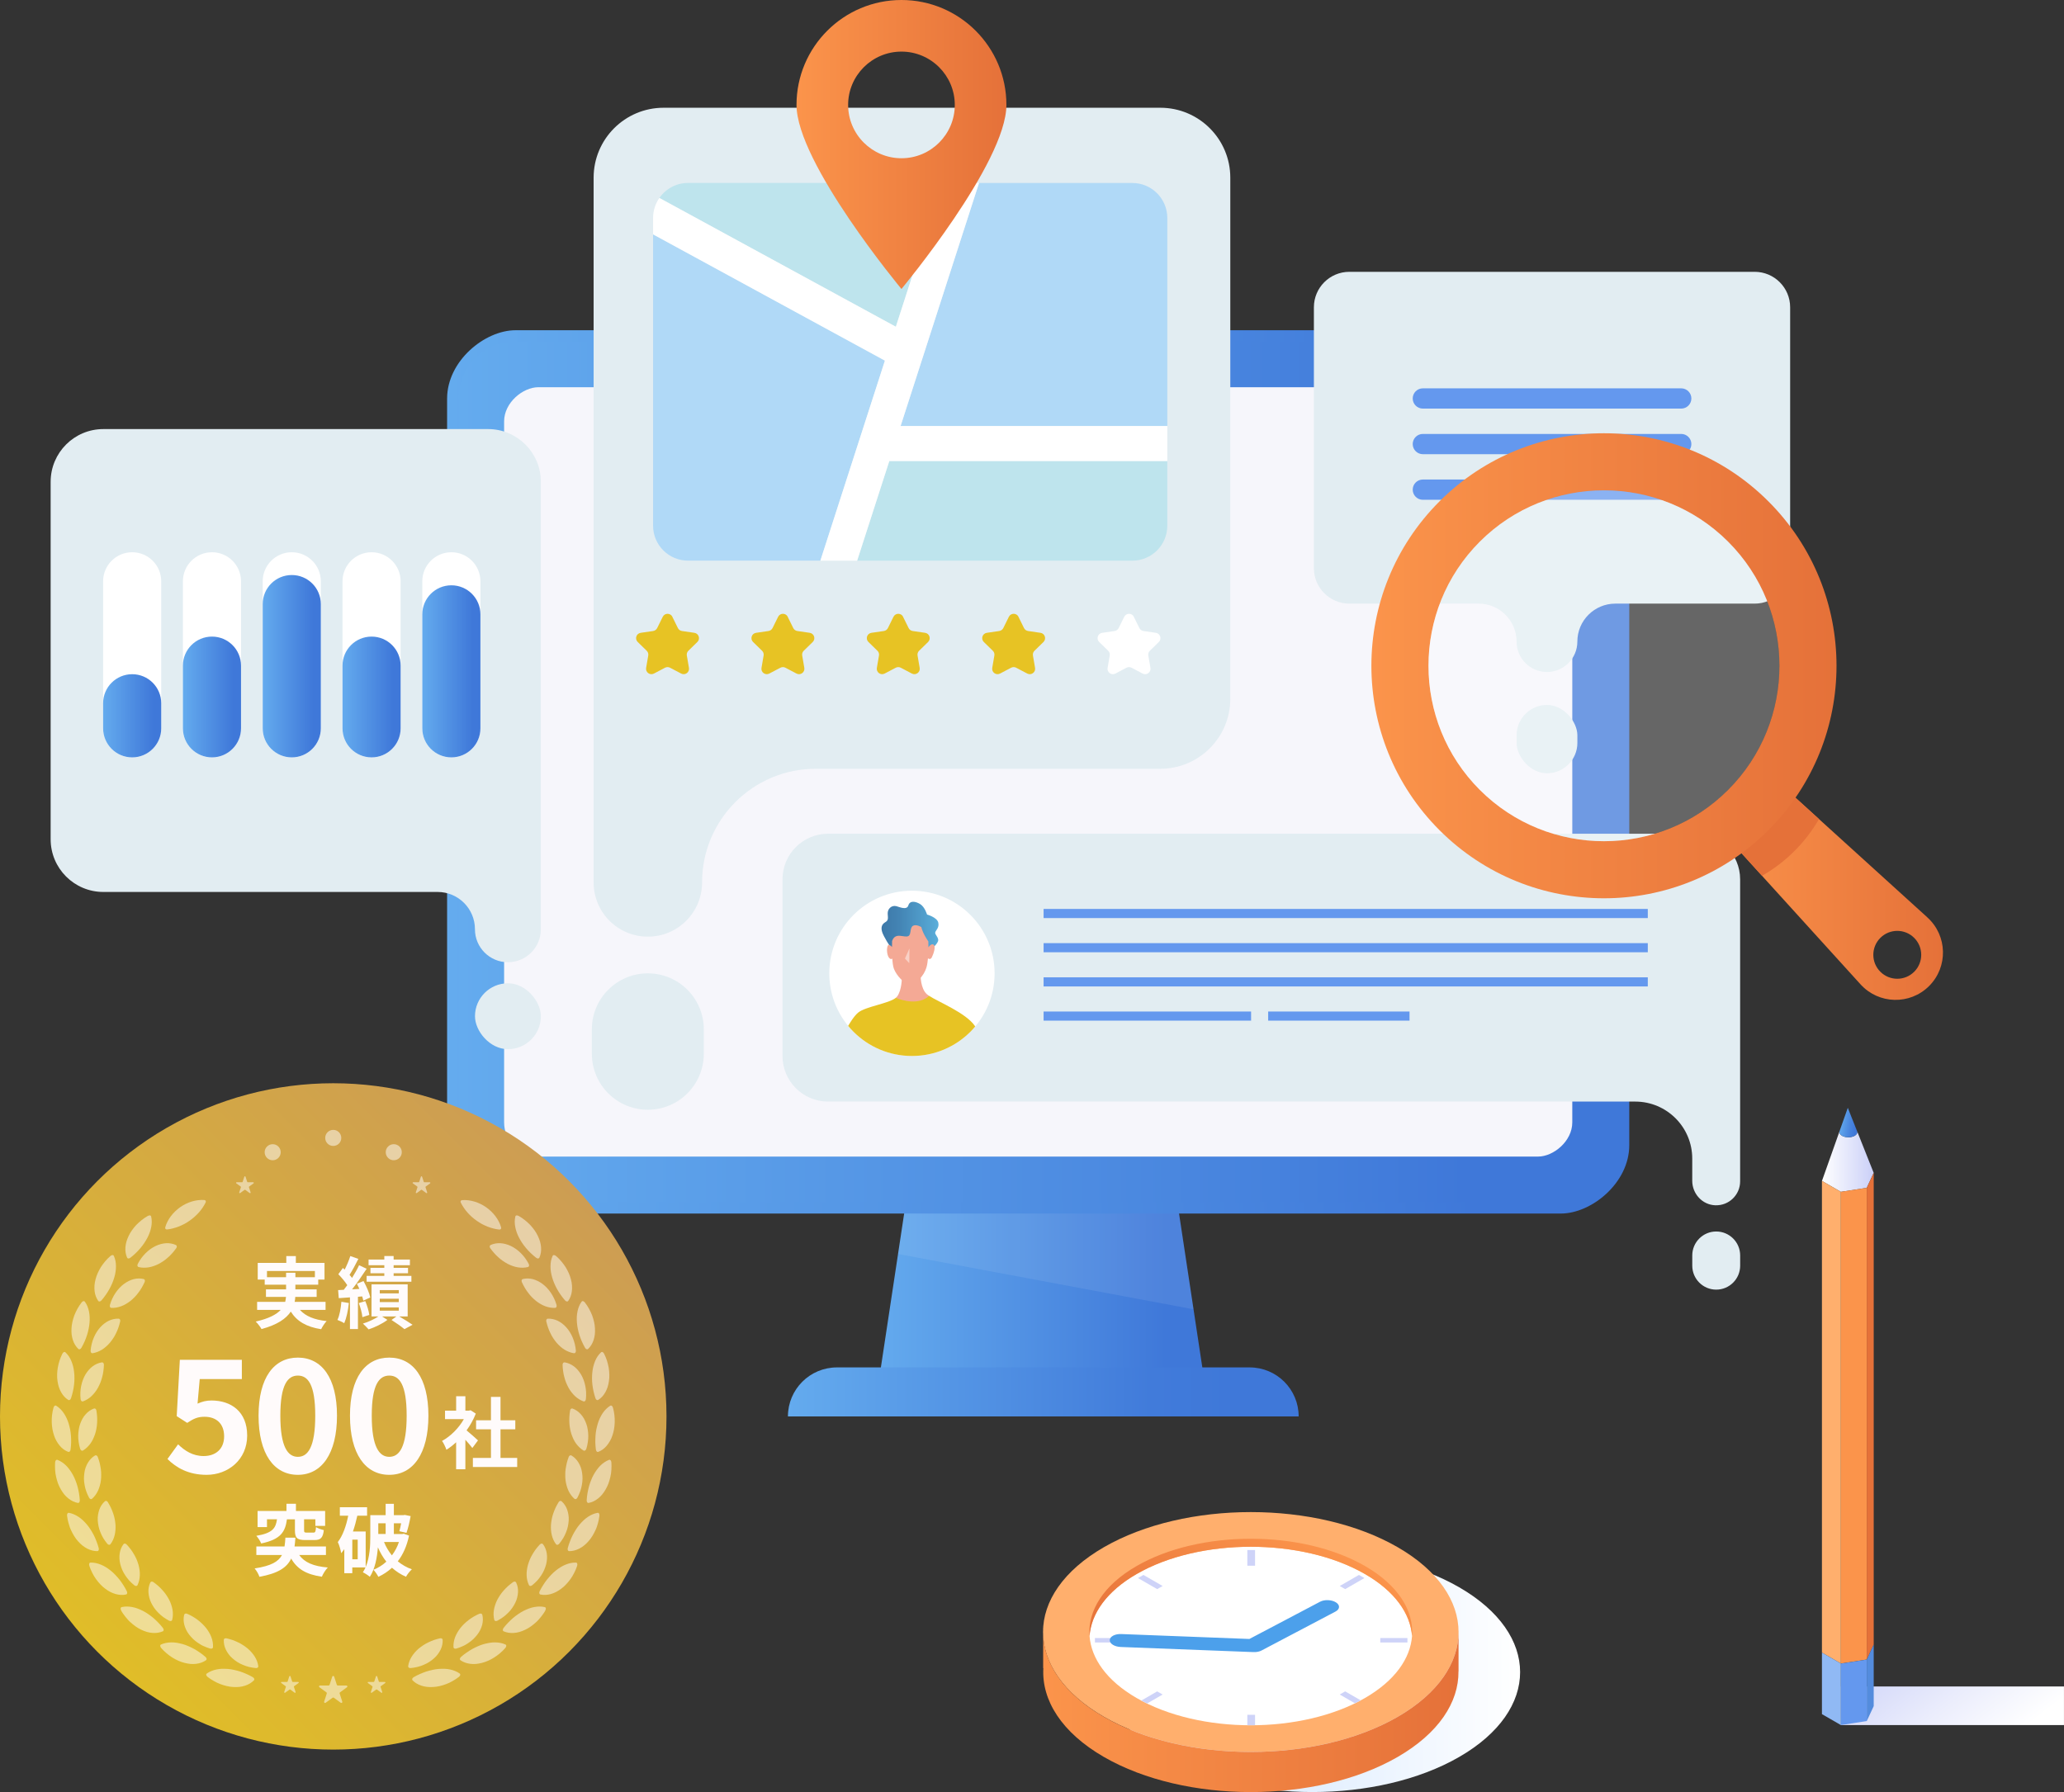 <?xml version="1.0" encoding="UTF-8"?>
<svg xmlns="http://www.w3.org/2000/svg" xmlns:xlink="http://www.w3.org/1999/xlink" viewBox="0 0 875.78 760.55">
  <rect x="0" y="0" width="875.78" height="760.55" fill="#333333" stroke="none"/>
  <defs>
    <style>
      .cls-1 {
        fill: #ffaf6d;
      }

      .cls-2 {
        fill: #f6f6fb;
      }

      .cls-3 {
        fill: #fffbfb;
      }

      .cls-4 {
        fill: #90b9f4;
      }

      .cls-5 {
        fill: url(#linear-gradient-8);
      }

      .cls-6 {
        fill: url(#linear-gradient-5);
      }

      .cls-7 {
        fill: url(#linear-gradient-6);
      }

      .cls-8 {
        fill: url(#linear-gradient-3);
      }

      .cls-9 {
        fill: url(#linear-gradient-2);
      }

      .cls-10 {
        fill: url(#_名称未設定グラデーション_27-6);
      }

      .cls-11 {
        fill: url(#_名称未設定グラデーション_27-3);
      }

      .cls-12 {
        fill: url(#_名称未設定グラデーション_27-5);
      }

      .cls-13 {
        fill: url(#_名称未設定グラデーション_27-4);
      }

      .cls-14 {
        fill: url(#_名称未設定グラデーション_27-2);
      }

      .cls-15 {
        fill: url(#_名称未設定グラデーション_27-7);
      }

      .cls-16 {
        fill: url(#_名称未設定グラデーション_27-8);
      }

      .cls-17 {
        fill: url(#linear-gradient-4);
      }

      .cls-17, .cls-18 {
        mix-blend-mode: multiply;
      }

      .cls-18 {
        fill: url(#linear-gradient-7);
      }

      .cls-19 {
        fill: url(#linear-gradient);
      }

      .cls-20 {
        opacity: .08;
      }

      .cls-20, .cls-21, .cls-22, .cls-23, .cls-24 {
        fill: #fff;
      }

      .cls-21 {
        opacity: .25;
      }

      .cls-22 {
        opacity: .5;
      }

      .cls-23 {
        opacity: .46;
      }

      .cls-25 {
        fill: #548cdd;
      }

      .cls-26 {
        fill: #f4a995;
      }

      .cls-27 {
        fill: #e7c324;
      }

      .cls-28 {
        isolation: isolate;
      }

      .cls-29 {
        fill: #4ca0eb;
      }

      .cls-30 {
        fill: #e57139;
      }

      .cls-31 {
        fill: #6498ee;
      }

      .cls-32 {
        fill: #bee4ed;
      }

      .cls-33 {
        fill: #fb944b;
      }

      .cls-34 {
        fill: #ced3f8;
      }

      .cls-35 {
        fill: #def2fa;
      }

      .cls-36 {
        fill: #b0d9f7;
      }

      .cls-37 {
        clip-path: url(#clippath);
      }

      .cls-38 {
        fill: url(#_名称未設定グラデーション_37);
      }

      .cls-39 {
        fill: url(#_名称未設定グラデーション_38);
      }

      .cls-40 {
        fill: url(#_名称未設定グラデーション_27);
      }

      .cls-41 {
        fill: url(#_名称未設定グラデーション_28);
      }

      .cls-42 {
        fill: url(#_名称未設定グラデーション_10);
      }

      .cls-43 {
        fill: #e2edf2;
      }
    </style>
    <linearGradient id="_名称未設定グラデーション_27" data-name="名称未設定グラデーション 27" x1="370.62" y1="555.67" x2="513.31" y2="555.67" gradientUnits="userSpaceOnUse">
      <stop offset="0" stop-color="#64abee"/>
      <stop offset=".87" stop-color="#3f78d9"/>
    </linearGradient>
    <linearGradient id="_名称未設定グラデーション_28" data-name="名称未設定グラデーション 28" x1="334.34" y1="590.73" x2="551.04" y2="590.73" gradientUnits="userSpaceOnUse">
      <stop offset="0" stop-color="#64abee"/>
      <stop offset=".71" stop-color="#417bda"/>
      <stop offset=".87" stop-color="#3f78d9"/>
    </linearGradient>
    <linearGradient id="_名称未設定グラデーション_27-2" data-name="名称未設定グラデーション 27" x1="189.71" y1="327.59" x2="691.32" y2="327.59" gradientTransform="translate(112.92 768.11) rotate(-90)" xlink:href="#_名称未設定グラデーション_27"/>
    <linearGradient id="_名称未設定グラデーション_27-3" data-name="名称未設定グラデーション 27" x1="194.54" y1="327.59" x2="686.48" y2="327.59" xlink:href="#_名称未設定グラデーション_27"/>
    <linearGradient id="linear-gradient" x1="337.97" y1="61.32" x2="427.03" y2="61.32" gradientUnits="userSpaceOnUse">
      <stop offset="0" stop-color="#fb944b"/>
      <stop offset="1" stop-color="#e57139"/>
    </linearGradient>
    <linearGradient id="linear-gradient-2" x1="725.73" y1="375" x2="824.43" y2="375" xlink:href="#linear-gradient"/>
    <linearGradient id="linear-gradient-3" x1="581.9" y1="282.55" x2="779.26" y2="282.55" xlink:href="#linear-gradient"/>
    <linearGradient id="_名称未設定グラデーション_27-4" data-name="名称未設定グラデーション 27" x1="43.74" y1="303.77" x2="68.41" y2="303.77" xlink:href="#_名称未設定グラデーション_27"/>
    <linearGradient id="_名称未設定グラデーション_27-5" data-name="名称未設定グラデーション 27" x1="77.6" y1="295.79" x2="102.27" y2="295.79" xlink:href="#_名称未設定グラデーション_27"/>
    <linearGradient id="_名称未設定グラデーション_27-6" data-name="名称未設定グラデーション 27" x1="111.46" y1="282.73" x2="136.13" y2="282.73" xlink:href="#_名称未設定グラデーション_27"/>
    <linearGradient id="_名称未設定グラデーション_27-7" data-name="名称未設定グラデーション 27" x1="145.33" y1="295.79" x2="169.99" y2="295.79" xlink:href="#_名称未設定グラデーション_27"/>
    <linearGradient id="_名称未設定グラデーション_27-8" data-name="名称未設定グラデーション 27" x1="179.19" y1="284.9" x2="203.85" y2="284.9" xlink:href="#_名称未設定グラデーション_27"/>
    <clipPath id="clippath">
      <circle class="cls-24" cx="386.95" cy="413.09" r="35.07"/>
    </clipPath>
    <linearGradient id="_名称未設定グラデーション_38" data-name="名称未設定グラデーション 38" x1="374.05" y1="392.99" x2="398.2" y2="392.99" gradientUnits="userSpaceOnUse">
      <stop offset="0" stop-color="#3d78a8"/>
      <stop offset=".31" stop-color="#4384b4"/>
      <stop offset=".88" stop-color="#55a6d3"/>
      <stop offset="1" stop-color="#5aaedb"/>
    </linearGradient>
    <linearGradient id="linear-gradient-4" x1="468.69" y1="709.65" x2="645" y2="709.65" gradientUnits="userSpaceOnUse">
      <stop offset=".53" stop-color="#e4f0ff"/>
      <stop offset="1" stop-color="#fff"/>
    </linearGradient>
    <linearGradient id="linear-gradient-5" x1="2210.61" y1="1663.41" x2="2298.74" y2="1510.77" gradientTransform="translate(777.84 3471.83) rotate(-60) scale(1 -1)" xlink:href="#linear-gradient"/>
    <linearGradient id="linear-gradient-6" x1="2247.65" y1="1604.9" x2="2331.82" y2="1604.9" gradientTransform="translate(777.84 3471.83) rotate(-60) scale(1 -1)" gradientUnits="userSpaceOnUse">
      <stop offset="0" stop-color="#e57139"/>
      <stop offset="1" stop-color="#fb944b"/>
    </linearGradient>
    <linearGradient id="linear-gradient-7" x1="844.54" y1="744.71" x2="804.97" y2="693.6" gradientUnits="userSpaceOnUse">
      <stop offset="0" stop-color="#fff"/>
      <stop offset=".44" stop-color="#ebedfc"/>
      <stop offset="1" stop-color="#ced3f8"/>
    </linearGradient>
    <linearGradient id="linear-gradient-8" x1="654.58" y1="730.53" x2="644.58" y2="712.98" gradientTransform="translate(-166.55 291.3) rotate(60) scale(1 -1)" gradientUnits="userSpaceOnUse">
      <stop offset="0" stop-color="#ced3f8"/>
      <stop offset="1" stop-color="#fff"/>
    </linearGradient>
    <linearGradient id="_名称未設定グラデーション_37" data-name="名称未設定グラデーション 37" x1="637.82" y1="733.51" x2="633.61" y2="728.07" gradientTransform="translate(-166.55 291.3) rotate(60) scale(1 -1)" gradientUnits="userSpaceOnUse">
      <stop offset="0" stop-color="#3f78d9"/>
      <stop offset=".33" stop-color="#4884de"/>
      <stop offset=".93" stop-color="#60a6ec"/>
      <stop offset="1" stop-color="#64abee"/>
    </linearGradient>
    <linearGradient id="_名称未設定グラデーション_10" data-name="名称未設定グラデーション 10" x1="41.41" y1="701.12" x2="241.38" y2="501.15" gradientUnits="userSpaceOnUse">
      <stop offset="0" stop-color="#e0bd28"/>
      <stop offset="1" stop-color="#cd9d53"/>
    </linearGradient>
  </defs>
  <g class="cls-28">
    <g id="_レイヤー_2" data-name="レイヤー 2">
      <g id="_レイヤー_1-2" data-name="レイヤー 1">
        <g>
          <g>
            <polygon class="cls-40" points="513.31 601.13 370.62 601.13 384.38 510.2 499.55 510.2 513.31 601.13"/>
            <path class="cls-41" d="M551.04,601.13h-216.71c0-11.49,9.31-20.8,20.8-20.8h175.11c11.49,0,20.8,9.31,20.8,20.8h0Z"/>
            <polygon class="cls-20" points="384.38 510.2 381.05 532.2 506.43 555.67 499.55 510.2 384.38 510.2"/>
          </g>
          <rect class="cls-14" x="253.07" y="76.79" width="374.88" height="501.61" rx="29.02" ry="29.02" transform="translate(768.11 -112.92) rotate(90)"/>
          <rect class="cls-11" x="194.54" y="144.99" width="491.94" height="365.21" rx="24.19" ry="24.19"/>
          <rect class="cls-2" x="277.26" y="100.97" width="326.51" height="453.24" rx="14.51" ry="14.51" transform="translate(768.11 -112.92) rotate(90)"/>
          <g>
            <g>
              <g>
                <path class="cls-43" d="M251.88,374.5V75.42c0-16.39,13.29-29.69,29.69-29.69h210.77c16.39,0,29.69,13.29,29.69,29.69v221.16c0,16.39-13.29,29.69-29.69,29.69h-146.2c-26.64,0-48.24,21.6-48.24,48.24h0c0,12.71-10.3,23.01-23.01,23.01h0c-12.71,0-23.01-10.3-23.01-23.01Z"/>
                <path class="cls-43" d="M274.89,413.09h0c13.11,0,23.75,10.64,23.75,23.75v10.39c0,13.11-10.64,23.75-23.75,23.75h0c-13.11,0-23.75-10.64-23.75-23.75v-10.39c0-13.11,10.64-23.75,23.75-23.75Z" transform="translate(549.77 884.07) rotate(180)"/>
              </g>
              <g>
                <g>
                  <path class="cls-35" d="M277.37,89.78c.03-.17.06-.33.1-.5-.04.17-.07.33-.1.5Z"/>
                  <path class="cls-32" d="M279.78,84.01l100.34,54.66,19.69-61.03h-107.86c-5.33,0-10,2.82-12.61,7.05.14-.23.28-.46.44-.68Z"/>
                  <path class="cls-35" d="M278.22,86.88c.09-.22.19-.43.29-.64-.1.21-.2.42-.29.64Z"/>
                  <path class="cls-35" d="M278.74,85.75c.12-.23.24-.45.36-.67-.13.22-.25.44-.36.67Z"/>
                  <path class="cls-35" d="M277.69,88.45c.04-.16.08-.31.13-.47-.05.15-.09.31-.13.47Z"/>
                  <path class="cls-32" d="M363.7,237.95h116.76c8.2,0,14.84-6.65,14.84-14.84v-27.46h-117.96l-13.65,42.3Z"/>
                  <path class="cls-36" d="M480.46,77.65h-65.05l-33.28,103.16h113.17v-88.31c0-8.2-6.65-14.84-14.84-14.84Z"/>
                  <path class="cls-36" d="M277.11,99.46v123.64c0,8.2,6.65,14.84,14.84,14.84h56.15l27.39-84.9-98.37-53.59Z"/>
                  <path class="cls-35" d="M277.18,91.12c.01-.15.03-.29.05-.44-.02.15-.04.29-.05.44Z"/>
                </g>
                <path class="cls-24" d="M495.3,180.8h-113.17l33.28-103.16h-15.6l-19.69,61.03-100.34-54.66c-1.68,2.4-2.67,5.32-2.67,8.48v6.97l98.37,53.59-27.39,84.9h15.6l13.65-42.3h117.96v-14.84Z"/>
              </g>
            </g>
            <path class="cls-19" d="M382.5,0c-24.59,0-44.53,19.94-44.53,44.53s44.53,78.11,44.53,78.11c0,0,44.53-53.51,44.53-78.11S407.09,0,382.5,0ZM382.5,67.16c-12.48,0-22.63-10.15-22.63-22.63s10.15-22.63,22.63-22.63,22.63,10.15,22.63,22.63-10.15,22.63-22.63,22.63Z"/>
          </g>
          <g>
            <path class="cls-24" d="M481.09,261.77l2.36,4.78c.33.67.98,1.14,1.72,1.25l5.27.77c1.87.27,2.62,2.57,1.27,3.89l-3.81,3.72c-.54.52-.78,1.28-.66,2.02l.9,5.25c.32,1.87-1.64,3.29-3.31,2.41l-4.71-2.48c-.67-.35-1.46-.35-2.13,0l-4.71,2.48c-1.68.88-3.63-.54-3.31-2.41l.9-5.25c.13-.74-.12-1.5-.66-2.02l-3.81-3.72c-1.36-1.32-.61-3.62,1.27-3.89l5.27-.77c.74-.11,1.39-.58,1.72-1.25l2.36-4.78c.84-1.7,3.26-1.7,4.1,0Z"/>
            <path class="cls-27" d="M432.14,261.77l2.36,4.78c.33.67.98,1.14,1.72,1.25l5.27.77c1.87.27,2.62,2.57,1.27,3.89l-3.81,3.72c-.54.52-.78,1.28-.66,2.02l.9,5.25c.32,1.87-1.64,3.29-3.31,2.41l-4.71-2.48c-.67-.35-1.46-.35-2.13,0l-4.71,2.48c-1.68.88-3.63-.54-3.31-2.41l.9-5.25c.13-.74-.12-1.5-.66-2.02l-3.81-3.72c-1.36-1.32-.61-3.62,1.27-3.89l5.27-.77c.74-.11,1.39-.58,1.72-1.25l2.36-4.78c.84-1.7,3.26-1.7,4.1,0Z"/>
            <path class="cls-27" d="M383.18,261.77l2.36,4.78c.33.67.98,1.14,1.72,1.25l5.27.77c1.87.27,2.62,2.57,1.27,3.89l-3.81,3.72c-.54.52-.78,1.28-.66,2.02l.9,5.25c.32,1.87-1.64,3.29-3.31,2.41l-4.71-2.48c-.67-.35-1.46-.35-2.13,0l-4.71,2.48c-1.68.88-3.63-.54-3.31-2.41l.9-5.25c.13-.74-.12-1.5-.66-2.02l-3.81-3.72c-1.36-1.32-.61-3.62,1.27-3.89l5.27-.77c.74-.11,1.39-.58,1.72-1.25l2.36-4.78c.84-1.7,3.26-1.7,4.1,0Z"/>
            <path class="cls-27" d="M334.23,261.77l2.36,4.78c.33.67.98,1.14,1.72,1.25l5.27.77c1.87.27,2.62,2.57,1.27,3.89l-3.81,3.72c-.54.52-.78,1.28-.66,2.02l.9,5.25c.32,1.87-1.64,3.29-3.31,2.41l-4.71-2.48c-.67-.35-1.46-.35-2.13,0l-4.71,2.48c-1.68.88-3.63-.54-3.31-2.41l.9-5.25c.13-.74-.12-1.5-.66-2.02l-3.81-3.72c-1.36-1.32-.61-3.62,1.27-3.89l5.27-.77c.74-.11,1.39-.58,1.72-1.25l2.36-4.78c.84-1.7,3.26-1.7,4.1,0Z"/>
            <path class="cls-27" d="M285.28,261.77l2.36,4.78c.33.67.98,1.14,1.72,1.25l5.27.77c1.87.27,2.62,2.57,1.27,3.89l-3.81,3.72c-.54.52-.78,1.28-.66,2.02l.9,5.25c.32,1.87-1.64,3.29-3.31,2.41l-4.71-2.48c-.67-.35-1.46-.35-2.13,0l-4.71,2.48c-1.68.88-3.63-.54-3.31-2.41l.9-5.25c.13-.74-.12-1.5-.66-2.02l-3.81-3.72c-1.36-1.32-.61-3.62,1.27-3.89l5.27-.77c.74-.11,1.39-.58,1.72-1.25l2.36-4.78c.84-1.7,3.26-1.7,4.1,0Z"/>
          </g>
          <path class="cls-43" d="M719.01,353.83h-367.63c-10.69,0-19.35,8.66-19.35,19.35v74.98c0,10.69,8.66,19.35,19.35,19.35h342.47c13.36,0,24.19,10.83,24.19,24.19v9.43c0,5.51,4.28,10.2,9.79,10.39,5.78.21,10.53-4.42,10.53-10.15v-128.19c0-10.69-8.66-19.35-19.35-19.35Z"/>
          <rect class="cls-31" x="442.81" y="385.76" width="256.37" height="3.87"/>
          <rect class="cls-31" x="442.81" y="400.27" width="256.37" height="3.87"/>
          <rect class="cls-31" x="442.81" y="414.78" width="256.37" height="3.87"/>
          <rect class="cls-31" x="442.81" y="429.29" width="88.04" height="3.87"/>
          <rect class="cls-31" x="538.1" y="429.29" width="59.98" height="3.87"/>
          <g>
            <path class="cls-43" d="M21.49,204.47v151.71c0,12.35,10.01,22.37,22.37,22.37h141.83c8.75,0,15.84,7.09,15.84,15.84h0c0,7.72,6.26,13.98,13.98,13.98h0c7.72,0,13.98-6.26,13.98-13.98v-189.92c0-12.35-10.01-22.37-22.37-22.37H43.86c-12.35,0-22.37,10.01-22.37,22.37Z"/>
            <rect class="cls-43" x="201.54" y="417.31" width="27.96" height="27.96" rx="13.98" ry="13.98"/>
          </g>
          <g>
            <rect class="cls-43" x="643.5" y="299.17" width="25.8" height="29.02" rx="12.9" ry="12.9"/>
            <path class="cls-43" d="M744.54,115.36h-171.99c-8.31,0-15.05,6.74-15.05,15.05v110.72c0,8.31,6.74,15.05,15.05,15.05h54.82c8.9,0,16.12,7.22,16.12,16.12h0c0,7.12,5.78,12.9,12.9,12.9h0c7.12,0,12.9-5.78,12.9-12.9h0c0-8.91,7.22-16.12,16.12-16.12h59.12c8.31,0,15.05-6.74,15.05-15.05v-110.72c0-8.31-6.74-15.05-15.05-15.05Z"/>
            <path class="cls-31" d="M713.37,173.41h-109.64c-2.37,0-4.3-1.93-4.3-4.3h0c0-2.37,1.93-4.3,4.3-4.3h109.64c2.37,0,4.3,1.93,4.3,4.3h0c0,2.37-1.93,4.3-4.3,4.3Z"/>
            <path class="cls-31" d="M713.37,192.76h-109.64c-2.37,0-4.3-1.93-4.3-4.3h0c0-2.37,1.93-4.3,4.3-4.3h109.64c2.37,0,4.3,1.93,4.3,4.3h0c0,2.37-1.93,4.3-4.3,4.3Z"/>
            <path class="cls-31" d="M713.37,212.11h-109.64c-2.37,0-4.3-1.93-4.3-4.3h0c0-2.37,1.93-4.3,4.3-4.3h109.64c2.37,0,4.3,1.93,4.3,4.3h0c0,2.37-1.93,4.3-4.3,4.3Z"/>
          </g>
          <path class="cls-43" d="M718.05,537.16v-4.35c0-5.61,4.55-10.16,10.16-10.16h0c5.61,0,10.16,4.55,10.16,10.16v4.35c0,5.61-4.55,10.16-10.16,10.16h0c-5.61,0-10.16-4.55-10.16-10.16Z"/>
          <g>
            <path class="cls-9" d="M817.84,389.37l-70.22-63.72-21.89,21.89,63.72,70.22c7.72,8.5,20.97,8.82,29.09.71h0c8.12-8.12,7.8-21.38-.71-29.09ZM812.22,412.41c-3.97,3.97-10.4,3.97-14.37,0-3.97-3.97-3.97-10.4,0-14.37,3.97-3.97,10.4-3.97,14.37,0,3.97,3.97,3.97,10.4,0,14.37Z"/>
            <path class="cls-30" d="M756.71,333.9c-7.58,7.58-15.15,15.15-22.73,22.73l13.67,15.06c10.04-5.75,18.39-14.06,24.18-24.08l-15.11-13.72Z"/>
            <path class="cls-8" d="M610.8,212.78c-38.54,38.54-38.54,101.02,0,139.55,38.54,38.54,101.02,38.54,139.55,0,38.54-38.54,38.54-101.02,0-139.55-38.54-38.54-101.02-38.54-139.55,0ZM733.25,335.23c-29.04,29.04-76.3,29.04-105.35,0-29.04-29.04-29.04-76.3,0-105.35,29.04-29.04,76.3-29.04,105.35,0,29.04,29.04,29.04,76.3,0,105.35Z"/>
            <path class="cls-21" d="M733.25,335.23c-29.04,29.04-76.3,29.04-105.35,0-29.04-29.04-29.04-76.3,0-105.35,29.04-29.04,76.3-29.04,105.35,0,29.04,29.04,29.04,76.3,0,105.35Z"/>
          </g>
          <path class="cls-24" d="M56.08,321.43h0c-6.81,0-12.33-5.52-12.33-12.33v-62.4c0-6.81,5.52-12.33,12.33-12.33h0c6.81,0,12.33,5.52,12.33,12.33v62.4c0,6.81-5.52,12.33-12.33,12.33Z"/>
          <path class="cls-24" d="M89.94,321.43h0c-6.81,0-12.33-5.52-12.33-12.33v-62.4c0-6.81,5.52-12.33,12.33-12.33h0c6.81,0,12.33,5.52,12.33,12.33v62.4c0,6.81-5.52,12.33-12.33,12.33Z"/>
          <path class="cls-24" d="M123.8,321.43h0c-6.81,0-12.33-5.52-12.33-12.33v-62.4c0-6.81,5.52-12.33,12.33-12.33h0c6.81,0,12.33,5.52,12.33,12.33v62.4c0,6.81-5.52,12.33-12.33,12.33Z"/>
          <path class="cls-24" d="M157.66,321.43h0c-6.81,0-12.33-5.52-12.33-12.33v-62.4c0-6.81,5.52-12.33,12.33-12.33h0c6.81,0,12.33,5.52,12.33,12.33v62.4c0,6.81-5.52,12.33-12.33,12.33Z"/>
          <path class="cls-24" d="M191.52,321.43h0c-6.81,0-12.33-5.52-12.33-12.33v-62.4c0-6.81,5.52-12.33,12.33-12.33h0c6.81,0,12.33,5.52,12.33,12.33v62.4c0,6.81-5.52,12.33-12.33,12.33Z"/>
          <path class="cls-13" d="M56.08,321.43h0c-6.81,0-12.33-5.52-12.33-12.33v-10.64c0-6.81,5.52-12.33,12.33-12.33h0c6.81,0,12.33,5.52,12.33,12.33v10.64c0,6.81-5.52,12.33-12.33,12.33Z"/>
          <path class="cls-12" d="M89.94,321.43h0c-6.81,0-12.33-5.52-12.33-12.33v-26.6c0-6.81,5.52-12.33,12.33-12.33h0c6.81,0,12.33,5.52,12.33,12.33v26.6c0,6.81-5.52,12.33-12.33,12.33Z"/>
          <path class="cls-10" d="M123.8,321.43h0c-6.81,0-12.33-5.52-12.33-12.33v-52.73c0-6.81,5.52-12.33,12.33-12.33h0c6.81,0,12.33,5.52,12.33,12.33v52.73c0,6.81-5.52,12.33-12.33,12.33Z"/>
          <path class="cls-15" d="M157.66,321.43h0c-6.81,0-12.33-5.52-12.33-12.33v-26.6c0-6.81,5.52-12.33,12.33-12.33h0c6.81,0,12.33,5.52,12.33,12.33v26.6c0,6.81-5.52,12.33-12.33,12.33Z"/>
          <path class="cls-16" d="M191.52,321.43h0c-6.81,0-12.33-5.52-12.33-12.33v-48.37c0-6.81,5.52-12.33,12.33-12.33h0c6.81,0,12.33,5.52,12.33,12.33v48.37c0,6.81-5.52,12.33-12.33,12.33Z"/>
          <g>
            <circle class="cls-24" cx="386.95" cy="413.09" r="35.07"/>
            <g class="cls-37">
              <g>
                <path class="cls-27" d="M380.09,423.49c-2.99,2.42-12.79,3.67-15.95,6.25-3.38,2.76-7.67,12.16-7.67,12.16l-2.8,54.16s17.51,2.71,27.7,5.69c2.35.69,3.79,1.11,3.79,1.11,12.89,4,17.53,2.54,17.53,2.54,2.12-7.27,2.23-9.36,2.73-12.97,3.09,1.35,6.1,2.17,7.82,1.29,4.54-2.31,5.28-16.49,5.57-27.89.28-11.39-1.06-24.43-5.17-30.43-3.76-5.5-15.34-10.13-19.41-12.76l-14.14.84Z"/>
                <path class="cls-26" d="M383.34,414.7c-.42.04-.67.07-.67.07,0,0,.06,5.4-2.04,8.19-.14.18-.32.36-.53.53,2.89,1.15,9.73,3.2,14.14-.84-.37-.24-.68-.46-.92-.67-2.8-2.46-2.69-8.05-2.69-8.05,0,0-5.38.56-7.3.76Z"/>
                <path class="cls-39" d="M377.82,401.95s-2.92-4.44-3.51-6.41c-.6-1.97-.13-3.3,1.29-4.13,1.42-.84,1.18-1.63,1.06-3.61-.12-1.99,1.57-3.76,3.69-3.22,1.23.32,4.44,1.84,5.07-.32.63-2.16,3.02-1.77,5.01-.57,1.99,1.21,2.92,4.44,2.92,4.44,0,0,4.27,1.17,4.78,3.43.51,2.26-1.2,3.32-1.31,4.22-.11.91,1.15,1.66,1.28,3.11.13,1.44-2.96,3.98-2.96,3.98l-16.82.4-.48-1.31Z"/>
                <path class="cls-26" d="M396.09,400.89c-.84-.48-1.74.56-2.15,1.14,0-1.46-.03-2.48-.03-2.48,0,0-2.38-3.35-2.98-6.1,0,0-2.26-1.36-3.6-.5-1.34.86-.62,3.52-1.81,4.27-1.65,1.04-5.59-1.91-6.99,2.15,0,0-.04,1.05-.05,2.55-.47-.55-1.43-1.46-1.84-.43-.56,1.4-.24,4.3.81,5.23.51.45.9.33,1.16.09.11,1.74.32,3.37.69,4.34,1.11,2.9,4.39,6.57,6.9,6.52,2.51-.05,5.85-3.46,6.92-7.13.31-1.05.5-2.41.63-3.81.37.26,1.1.59,1.63-.43.73-1.43,1.86-4.77.72-5.41Z"/>
                <polygon class="cls-23" points="385.89 402.52 385.82 408.78 383.98 406.8 385.89 402.52"/>
              </g>
            </g>
          </g>
          <path class="cls-17" d="M494.51,745.64c34.43,19.88,90.24,19.87,124.67,0,34.43-19.88,34.43-52.1,0-71.98-34.43-19.88-90.24-19.88-124.67,0-34.42,19.87-34.43,52.1,0,71.98Z"/>
          <path class="cls-1" d="M468.39,728.62c34.43,19.88,90.24,19.87,124.67,0,34.43-19.88,34.43-52.1,0-71.98-34.43-19.88-90.24-19.88-124.67,0-34.42,19.87-34.43,52.1,0,71.98Z"/>
          <path class="cls-6" d="M618.88,709.34v-16.66c-.02,13.01-8.62,26.02-25.82,35.95-34.42,19.87-90.24,19.88-124.67,0-16.89-9.75-25.44-22.47-25.76-35.25v14.59s.08,0,.08,0c-.78,13.58,7.72,27.31,25.68,37.68,34.43,19.88,90.24,19.88,124.67,0,17.35-10.02,25.93-23.17,25.79-36.3h.02ZM618.88,692.31h-.02c0,.09.02.18.02.28v-.28ZM442.63,691.89c0-.32.06-.64.08-.95h-.08s0,.95,0,.95Z"/>
          <path class="cls-24" d="M579.21,668.04c12.63,7.29,19.23,16.73,19.94,26.28-.71,9.56-7.3,18.99-19.94,26.3-26.77,15.45-70.19,15.46-96.96,0-12.64-7.3-19.23-16.73-19.94-26.29.7-9.55,7.3-18.99,19.94-26.29,26.77-15.46,70.19-15.46,96.96,0Z"/>
          <path class="cls-7" d="M599.15,694.32c-.71-9.55-7.3-18.99-19.94-26.28-26.78-15.46-70.19-15.46-96.96,0-12.64,7.3-19.24,16.74-19.94,26.29-.79-10.69,5.8-21.53,19.94-29.69,26.78-15.46,70.19-15.46,96.96,0,14.14,8.16,20.73,19,19.94,29.69Z"/>
          <path class="cls-34" d="M493.32,673.1l-8.15-4.7-2.31,1.33,8.15,4.7,2.31-1.33ZM484.25,721.72c.81.43,1.63.84,2.46,1.25l6.61-3.81-2.31-1.33-6.75,3.9ZM585.67,695.18v1.89h11.52v-1.89h-11.52ZM532.53,657.85h-3.27v6.65h3.27v-6.65ZM568.47,673.1l2.31,1.33,8.15-4.7-2.31-1.33-8.15,4.7ZM464.59,697.07h11.52v-1.89h-11.52v1.89ZM568.47,719.15l6.45,3.73c.83-.4,1.65-.82,2.45-1.25l-6.59-3.81-2.31,1.33ZM529.26,727.75v4.44c1.09.01,2.18.01,3.27,0v-4.44h-3.27Z"/>
          <path class="cls-29" d="M475.76,693.49l54.37,2.09,29.98-15.8c1.9-1,4.92-.88,6.74.26,1.82,1.14,1.74,2.88-.16,3.89l-31.41,16.55c-.45.24-.98.42-1.56.53-.59.12-1.21.17-1.84.14l-56.35-2.17c-2.63-.1-4.72-1.41-4.65-2.93.06-1.52,2.24-2.67,4.87-2.56Z"/>
          <rect class="cls-18" x="781.11" y="715.74" width="94.66" height="16.38"/>
          <g>
            <path class="cls-5" d="M781.57,482.02c1.49.86,3.91.86,5.39,0,.9-.52,1.25-1.24,1.05-1.91l7.02,17.66-2.94,6.35-10.98,1.7-8.03-4.64,7.43-20.98c-.14.65.21,1.33,1.07,1.83Z"/>
            <path class="cls-38" d="M781.57,482.02c-.86-.5-1.2-1.18-1.07-1.83l.11-.32,3.44-9.72,3.88,9.78.08.18c.2.67-.15,1.39-1.05,1.91-1.49.86-3.91.86-5.39,0Z"/>
            <g>
              <polygon class="cls-33" points="792.09 704.31 792.09 504.11 781.11 505.81 781.11 706 792.09 704.31"/>
              <polygon class="cls-30" points="795.04 697.96 795.04 497.77 792.09 504.11 792.09 704.31 795.04 697.96"/>
              <polygon class="cls-1" points="781.11 706 781.11 505.81 773.07 501.17 773.07 701.36 781.11 706"/>
            </g>
            <g>
              <polygon class="cls-31" points="792.09 730.42 792.09 704.31 781.11 706 781.11 732.12 792.09 730.42"/>
              <polygon class="cls-25" points="795.04 724.08 795.04 697.96 792.09 704.31 792.09 730.42 795.04 724.08"/>
              <polygon class="cls-4" points="781.11 732.12 781.11 706 773.07 701.36 773.07 727.48 781.11 732.12"/>
            </g>
          </g>
          <circle class="cls-42" cx="141.4" cy="601.13" r="141.4"/>
          <g>
            <path class="cls-22" d="M86.59,509.28c-3.45-.21-7.12.93-10.13,3.05-3,2.13-5.37,5.15-6.33,8.48-.19.63.17,1.04.82.97.86-.09,1.7-.25,2.52-.48.83-.22,1.66-.47,2.46-.79.4-.16.79-.33,1.18-.52.39-.18.78-.37,1.16-.57.76-.4,1.49-.88,2.2-1.37,2.83-1.98,5.23-4.58,6.76-7.67.29-.59.02-1.07-.63-1.1Z"/>
            <path class="cls-22" d="M62.67,516.07c-1.86,1.06-3.48,2.41-4.88,3.84-1.35,1.48-2.48,3.04-3.23,4.68-.38.81-.71,1.61-.93,2.42-.22.81-.36,1.61-.41,2.39-.12,1.55.12,3.03.71,4.33.22.5.84.5,1.44.02,3.18-2.49,5.62-5.43,7.19-8.47.79-1.51,1.34-3.06,1.62-4.58.29-1.51.29-3-.04-4.41-.13-.54-.75-.63-1.45-.22Z"/>
            <path class="cls-22" d="M74.76,529.76c-1.07,1.48-2.22,2.81-3.49,3.91-1.23,1.14-2.61,2.03-3.97,2.76-.69.36-1.41.64-2.11.89-.7.25-1.42.43-2.14.55-1.45.22-2.87.21-4.24-.13-.52-.13-.67-.72-.33-1.38,1.79-3.46,4.58-6.13,7.53-7.55,1.49-.7,3.01-1.11,4.46-1.19,1.48-.07,2.88.18,4.15.76.48.22.54.82.14,1.39Z"/>
            <path class="cls-22" d="M46.84,533.06c-1.63,1.4-2.95,3.04-4.04,4.71-1.04,1.71-1.84,3.47-2.27,5.22-.22.87-.39,1.72-.44,2.56-.06.84-.04,1.65.05,2.42.18,1.54.71,2.95,1.53,4.12.31.44.93.33,1.42-.25,2.63-3.06,4.46-6.42,5.41-9.7.48-1.64.73-3.26.7-4.81,0-1.53-.29-3-.89-4.32-.23-.5-.86-.48-1.47.06Z"/>
            <path class="cls-22" d="M61.35,544.15c-.76,1.65-1.63,3.19-2.67,4.51-.99,1.36-2.16,2.5-3.36,3.48-.61.49-1.26.9-1.9,1.28-.64.38-1.31.7-1.99.95-1.38.5-2.77.76-4.18.7-.54-.03-.79-.58-.6-1.29,1.09-3.74,3.3-6.91,5.93-8.87,1.32-.98,2.74-1.67,4.14-2.04,1.44-.35,2.86-.38,4.22-.05.52.12.69.7.41,1.33Z"/>
            <path class="cls-22" d="M34.6,552.8c-1.32,1.69-2.31,3.55-3.05,5.41-.68,1.89-1.13,3.76-1.21,5.56-.05.9-.04,1.76.06,2.6.11.84.29,1.63.53,2.37.25.74.55,1.43.94,2.05.39.63.85,1.19,1.37,1.69.4.37.97.14,1.34-.53,1.99-3.51,3.12-7.16,3.41-10.57.15-1.7.08-3.34-.25-4.86-.3-1.5-.87-2.89-1.72-4.07-.32-.45-.94-.3-1.43.34Z"/>
            <path class="cls-22" d="M50.99,560.86c-.43,1.77-.98,3.44-1.74,4.94-.7,1.52-1.64,2.87-2.62,4.06-.5.59-1.05,1.13-1.62,1.63-.55.5-1.14.94-1.76,1.32-.62.38-1.27.7-1.93.95-.66.26-1.33.44-2.03.55-.53.08-.89-.41-.84-1.15.34-3.88,1.89-7.42,4.08-9.85,1.1-1.22,2.36-2.17,3.67-2.8,1.34-.62,2.73-.92,4.13-.87.53.02.81.55.66,1.23Z"/>
            <path class="cls-22" d="M26.44,574.56c-.46.96-.89,1.94-1.2,2.93-.31.99-.55,1.99-.73,2.98-.17.99-.24,1.97-.27,2.92-.01.48,0,.95.02,1.41.03.46.08.92.15,1.36.13.89.32,1.74.57,2.53.25.79.6,1.54.98,2.22.78,1.36,1.75,2.45,2.99,3.21.47.29.97-.05,1.21-.78,1.25-3.83,1.69-7.63,1.28-11.04-.16-1.69-.59-3.29-1.18-4.71-.59-1.42-1.42-2.67-2.49-3.65-.4-.38-.98-.11-1.33.62Z"/>
            <path class="cls-22" d="M44.09,579.26c-.01.91-.12,1.8-.23,2.67-.11.87-.28,1.71-.51,2.52-.22.81-.45,1.6-.76,2.35-.15.38-.32.74-.49,1.1-.17.36-.34.71-.53,1.05-.37.68-.8,1.32-1.26,1.91-.47.59-.94,1.15-1.47,1.64-1.05.99-2.29,1.76-3.6,2.24-.5.18-.97-.23-1.04-.97-.44-3.88.43-7.64,2.07-10.46.87-1.4,1.87-2.59,3.06-3.46,1.19-.87,2.49-1.44,3.87-1.66.52-.08.91.38.89,1.08Z"/>
            <path class="cls-22" d="M22.68,597.48c-1.12,4.14-.9,8.38.26,11.74.14.42.29.83.47,1.23.18.39.38.78.58,1.14.41.73.87,1.39,1.38,1.99.5.59,1.04,1.11,1.63,1.54.6.43,1.24.78,1.91,1.04.51.2.95-.23,1.04-.99.12-1,.23-1.99.24-2.96.01-.48,0-.97-.01-1.44-.03-.48-.05-.94-.07-1.41-.06-.93-.18-1.84-.35-2.72-.09-.44-.19-.87-.3-1.29-.11-.42-.21-.84-.34-1.25-.25-.81-.56-1.59-.91-2.33-.36-.73-.73-1.42-1.17-2.06-.86-1.27-1.95-2.34-3.16-3.1-.46-.29-1,.08-1.19.86Z"/>
            <path class="cls-22" d="M40.91,598.66c.6,3.6.39,7.03-.59,10.02-.12.37-.27.74-.41,1.09-.14.35-.29.7-.45,1.04-.33.67-.71,1.31-1.14,1.9-.43.59-.92,1.13-1.44,1.62-.51.48-1.07.91-1.67,1.27-.46.27-.98-.05-1.21-.75-.3-.93-.48-1.87-.62-2.81-.07-.47-.12-.93-.16-1.39-.04-.46-.06-.92-.04-1.38.02-.91.11-1.8.25-2.65.07-.43.15-.85.25-1.26.11-.41.24-.81.38-1.19.28-.77.61-1.5.99-2.17.37-.67.85-1.28,1.33-1.82.99-1.09,2.13-1.9,3.47-2.39.51-.18.94.2,1.07.88Z"/>
            <path class="cls-22" d="M23.38,620.64c-.06,1.06-.06,2.12,0,3.16.03.52.08,1.03.15,1.54.08.5.18,1,.29,1.49.22.98.5,1.92.82,2.81.33.89.76,1.73,1.2,2.5.45.78.94,1.49,1.46,2.14.54.64,1.14,1.21,1.75,1.69,1.23.97,2.55,1.62,3.96,1.87.54.1.89-.41.85-1.18-.11-2.02-.49-3.93-.95-5.74-.24-.9-.55-1.77-.88-2.6-.31-.84-.68-1.63-1.09-2.38-.4-.75-.88-1.45-1.34-2.11-.47-.66-.98-1.26-1.52-1.81-1.09-1.09-2.36-1.93-3.68-2.45-.5-.2-.96.26-1.02,1.07Z"/>
            <path class="cls-22" d="M41.5,618.39c.34.86.6,1.71.81,2.56.1.43.19.85.26,1.27.09.42.16.84.22,1.26.11.83.16,1.66.15,2.47,0,.81-.02,1.6-.13,2.37-.1.77-.26,1.52-.47,2.25-.2.72-.44,1.41-.75,2.07-.61,1.31-1.46,2.49-2.52,3.43-.4.36-.98.15-1.31-.51-.9-1.72-1.57-3.52-1.86-5.32-.16-.89-.27-1.78-.28-2.64,0-.87.06-1.72.18-2.53.13-.81.28-1.58.56-2.32.27-.73.6-1.42.98-2.04.77-1.25,1.73-2.27,2.96-2.99.47-.27.97.02,1.22.67Z"/>
            <path class="cls-22" d="M28.46,643.3c.05.54.14,1.06.25,1.58.11.52.23,1.03.37,1.53s.29,1,.45,1.48c.16.49.34.96.56,1.41.84,1.82,1.81,3.49,3.03,4.82,2.35,2.72,5.34,4.22,8.16,4.18.54,0,.8-.58.6-1.32-.26-.98-.57-1.92-.93-2.82-.35-.91-.71-1.79-1.14-2.62-.87-1.65-1.8-3.19-2.91-4.5-.27-.33-.57-.64-.85-.94-.28-.31-.57-.6-.86-.87-.59-.55-1.21-1.05-1.86-1.48-1.31-.85-2.66-1.45-4.08-1.7-.54-.09-.88.44-.79,1.25Z"/>
            <path class="cls-22" d="M45.8,637.58c.23.4.46.79.68,1.17.22.39.42.78.6,1.18.19.4.35.79.51,1.19.15.4.29.8.44,1.19.57,1.58.82,3.2.97,4.73.19,3.1-.4,6.03-2.13,8.32-.33.43-.92.33-1.39-.24-.61-.75-1.17-1.54-1.67-2.34-.48-.81-.87-1.66-1.21-2.5-.7-1.67-1.02-3.42-1.12-5.04-.02-.41-.03-.81-.01-1.21.03-.4.07-.79.13-1.18.12-.77.3-1.5.55-2.19.48-1.37,1.29-2.57,2.34-3.51.4-.36.97-.17,1.32.42Z"/>
            <path class="cls-22" d="M37.91,664.56c.31,1.03.76,1.99,1.22,2.92.48.92.97,1.83,1.57,2.64.59.81,1.21,1.57,1.87,2.27.33.35.65.68,1,.99.35.31.71.59,1.07.86,2.85,2.2,6.08,3.07,8.83,2.47.53-.12.66-.73.32-1.42-.45-.91-.94-1.77-1.47-2.58-.52-.82-1.05-1.61-1.64-2.34-1.19-1.45-2.4-2.77-3.75-3.83-2.64-2.15-5.63-3.44-8.49-3.38-.55.01-.78.61-.53,1.38Z"/>
            <path class="cls-22" d="M53.77,655.51c.6.68,1.2,1.34,1.72,2.05.53.69.96,1.43,1.4,2.15.43.72.8,1.45,1.11,2.2.16.37.29.75.42,1.12.14.37.26.74.36,1.11.8,3,.82,5.99-.43,8.58-.23.49-.84.51-1.41.04-.75-.62-1.45-1.27-2.1-1.96-.64-.7-1.18-1.45-1.69-2.2-1.02-1.5-1.68-3.14-2.1-4.72-.78-3.2-.36-6.25,1.33-8.51.32-.43.91-.36,1.38.15Z"/>
            <path class="cls-22" d="M51.41,683.52c.13.23.27.47.4.69.14.22.29.44.44.66.3.43.61.86.94,1.26.32.41.65.81,1,1.19.17.19.34.38.52.56.18.18.36.35.55.52,1.48,1.36,3.03,2.5,4.67,3.26.81.39,1.62.7,2.42.94.8.24,1.62.36,2.39.42,1.56.11,3.02-.11,4.33-.68.5-.22.5-.84.04-1.45-.62-.8-1.27-1.55-1.95-2.24-.68-.69-1.35-1.37-2.07-1.97-1.45-1.19-2.91-2.23-4.43-3.01-.38-.2-.77-.37-1.15-.54-.38-.17-.76-.33-1.14-.47-.76-.28-1.53-.49-2.29-.63-1.54-.27-3.01-.31-4.42.02-.53.12-.64.75-.24,1.46Z"/>
            <path class="cls-22" d="M65.15,671.49c.37.28.73.55,1.08.82.35.27.69.56,1.02.85s.64.59.93.9c.29.31.58.62.87.93,1.13,1.24,2.01,2.62,2.74,3.98.35.69.65,1.4.88,2.12.23.72.43,1.41.54,2.13.24,1.43.2,2.87-.15,4.25-.13.52-.72.67-1.37.32-.86-.46-1.67-.97-2.44-1.52-.77-.55-1.45-1.19-2.09-1.83-1.3-1.27-2.28-2.74-3-4.21-.18-.37-.34-.73-.48-1.11-.13-.38-.25-.76-.34-1.13-.19-.75-.31-1.5-.35-2.23-.09-1.44.19-2.87.79-4.14.23-.48.82-.54,1.38-.13Z"/>
            <path class="cls-22" d="M68.38,699.41c2.84,3.2,6.44,5.45,9.93,6.32.87.22,1.72.37,2.55.45.83.07,1.65.04,2.43-.06,1.55-.2,2.94-.69,4.11-1.51.45-.32.33-.92-.24-1.43-.76-.67-1.54-1.28-2.34-1.82-.41-.27-.81-.53-1.2-.8-.4-.26-.8-.5-1.21-.73-.81-.46-1.66-.83-2.47-1.2-.82-.36-1.64-.66-2.47-.89-.41-.12-.82-.22-1.23-.3-.41-.09-.81-.17-1.21-.24-.8-.13-1.59-.18-2.37-.17-1.56.03-3.02.3-4.32.89-.5.23-.48.86.05,1.48Z"/>
            <path class="cls-22" d="M79.49,684.92c3.34,1.47,6.04,3.61,7.98,6.04.48.61.91,1.25,1.28,1.91.37.65.7,1.3.95,1.98.51,1.35.75,2.78.68,4.2-.02.53-.58.8-1.29.58-.93-.28-1.83-.62-2.69-1.02-.21-.1-.43-.2-.64-.3-.21-.11-.41-.23-.61-.34-.4-.23-.79-.48-1.16-.74-.75-.52-1.46-1.04-2.08-1.66-.62-.61-1.19-1.24-1.68-1.89-.25-.33-.48-.66-.69-.99-.21-.34-.39-.69-.56-1.04-.34-.7-.6-1.41-.78-2.12-.37-1.4-.38-2.85-.05-4.21.13-.52.7-.69,1.33-.39Z"/>
            <path class="cls-22" d="M88.09,711.68c.84.67,1.74,1.22,2.64,1.74.91.51,1.82.98,2.76,1.31,1.87.7,3.74,1.16,5.54,1.24.89.05,1.76.04,2.59-.05.83-.08,1.63-.28,2.37-.52,1.48-.49,2.76-1.24,3.75-2.26.37-.39.15-.97-.51-1.36-.87-.51-1.76-.96-2.65-1.34-.89-.38-1.77-.76-2.66-1.04-.88-.3-1.78-.49-2.65-.7-.87-.2-1.74-.33-2.59-.4-.43-.03-.85-.05-1.27-.06-.42-.01-.82-.02-1.23,0-.81.03-1.6.13-2.35.29-.76.16-1.49.39-2.17.67-.68.28-1.32.62-1.9,1.04-.45.32-.31.94.33,1.44Z"/>
            <path class="cls-22" d="M96.19,695.32c.88.22,1.76.44,2.58.74.83.29,1.6.66,2.37,1.01,1.52.72,2.86,1.67,4.06,2.65.59.51,1.13,1.05,1.62,1.63.49.58.94,1.15,1.31,1.77.76,1.23,1.27,2.58,1.47,3.99.07.54-.42.89-1.15.81-.97-.1-1.92-.26-2.84-.48-.92-.21-1.79-.55-2.63-.9-.83-.37-1.64-.74-2.36-1.23-.73-.48-1.4-.99-2.01-1.54-.31-.27-.6-.55-.87-.84-.27-.29-.52-.61-.75-.92-.46-.62-.86-1.27-1.17-1.93-.31-.66-.55-1.33-.69-2.02-.14-.7-.2-1.4-.17-2.1.02-.53.56-.81,1.23-.64Z"/>
            <path class="cls-22" d="M195.54,510.43c1.53,3.08,3.93,5.69,6.75,7.67.71.49,1.43.96,2.19,1.37.38.2.77.39,1.16.57.39.19.78.36,1.18.52.79.32,1.62.58,2.45.79.82.22,1.67.38,2.52.47.65.07,1.01-.34.82-.97-.96-3.34-3.32-6.35-6.32-8.48-3.02-2.11-6.68-3.26-10.13-3.04-.65.04-.92.51-.63,1.1Z"/>
            <path class="cls-22" d="M208.04,529.76c1.07,1.48,2.22,2.81,3.49,3.91,1.23,1.14,2.61,2.03,3.97,2.76.69.36,1.41.64,2.11.89.7.25,1.42.43,2.14.55,1.45.22,2.87.21,4.24-.13.52-.13.67-.72.33-1.38-1.79-3.46-4.58-6.13-7.53-7.55-1.49-.7-3.01-1.11-4.46-1.19-1.48-.07-2.88.18-4.15.76-.48.22-.54.82-.14,1.39Z"/>
            <path class="cls-22" d="M220.13,516.07c1.86,1.06,3.48,2.41,4.88,3.84,1.35,1.48,2.48,3.04,3.23,4.68.38.81.71,1.61.93,2.42.22.81.36,1.61.41,2.39.12,1.55-.12,3.03-.71,4.33-.22.5-.84.5-1.44.02-3.18-2.49-5.62-5.43-7.19-8.47-.79-1.51-1.34-3.06-1.62-4.58-.29-1.51-.29-3,.04-4.41.13-.54.75-.63,1.45-.22Z"/>
            <path class="cls-22" d="M221.44,544.15c.76,1.65,1.63,3.19,2.67,4.51.99,1.36,2.16,2.5,3.36,3.48.61.49,1.26.9,1.9,1.28.64.38,1.31.7,1.99.95,1.38.5,2.77.76,4.18.7.54-.03.79-.58.6-1.29-1.09-3.74-3.3-6.91-5.93-8.87-1.32-.98-2.74-1.67-4.14-2.04-1.44-.35-2.86-.38-4.22-.05-.52.12-.69.7-.41,1.33Z"/>
            <path class="cls-22" d="M235.95,533.06c1.63,1.4,2.95,3.04,4.04,4.71,1.04,1.71,1.84,3.47,2.27,5.22.22.87.39,1.72.44,2.56.06.84.04,1.65-.05,2.42-.18,1.54-.71,2.95-1.53,4.12-.31.44-.93.33-1.42-.25-2.63-3.06-4.46-6.42-5.41-9.7-.48-1.64-.73-3.26-.7-4.81,0-1.53.29-3,.89-4.32.23-.5.86-.48,1.47.06Z"/>
            <path class="cls-22" d="M231.81,560.86c.43,1.77.98,3.44,1.74,4.94.7,1.52,1.64,2.87,2.62,4.06.5.59,1.05,1.13,1.62,1.63.55.5,1.14.94,1.76,1.32.62.38,1.27.7,1.93.95.66.26,1.33.44,2.03.55.53.08.89-.41.84-1.15-.34-3.88-1.89-7.42-4.08-9.85-1.1-1.22-2.36-2.17-3.67-2.8-1.34-.62-2.73-.92-4.13-.87-.53.02-.81.55-.66,1.23Z"/>
            <path class="cls-22" d="M248.19,552.8c1.32,1.69,2.31,3.55,3.05,5.41.68,1.89,1.13,3.76,1.21,5.56.05.9.04,1.76-.06,2.6-.11.84-.29,1.63-.53,2.37-.25.74-.55,1.43-.94,2.05-.39.63-.85,1.19-1.37,1.69-.4.37-.97.14-1.34-.53-1.99-3.51-3.12-7.16-3.41-10.57-.15-1.7-.08-3.34.25-4.86.3-1.5.87-2.89,1.72-4.07.32-.45.94-.3,1.43.34Z"/>
            <path class="cls-22" d="M238.71,579.26c.01.91.12,1.8.23,2.67.11.87.28,1.71.51,2.52.22.81.45,1.6.76,2.35.15.38.32.74.49,1.1.17.36.34.71.53,1.05.37.68.8,1.32,1.26,1.91.47.59.94,1.15,1.47,1.64,1.05.99,2.29,1.76,3.6,2.24.5.18.97-.23,1.04-.97.44-3.88-.43-7.64-2.07-10.46-.87-1.4-1.87-2.59-3.06-3.46-1.19-.87-2.49-1.44-3.87-1.66-.52-.08-.91.38-.89,1.08Z"/>
            <path class="cls-22" d="M256.35,574.56c.46.96.89,1.94,1.2,2.93.31.99.55,1.99.73,2.98.17.99.24,1.97.27,2.92.01.48,0,.95-.02,1.41-.03.46-.08.92-.15,1.36-.13.89-.32,1.74-.57,2.53-.25.79-.6,1.54-.98,2.22-.78,1.36-1.75,2.45-2.99,3.21-.47.29-.97-.05-1.21-.78-1.25-3.83-1.69-7.63-1.28-11.04.16-1.69.59-3.29,1.18-4.71.59-1.42,1.42-2.67,2.49-3.65.4-.38.98-.11,1.33.62Z"/>
            <path class="cls-22" d="M241.89,598.66c-.6,3.6-.39,7.03.59,10.02.12.37.27.74.41,1.09.14.35.29.7.45,1.04.33.67.71,1.31,1.14,1.9.43.59.92,1.13,1.44,1.62.51.48,1.07.91,1.67,1.27.46.27.98-.05,1.21-.75.3-.93.48-1.87.62-2.81.07-.47.12-.93.16-1.39.04-.46.06-.92.04-1.38-.02-.91-.11-1.8-.25-2.65-.07-.43-.15-.85-.25-1.26-.11-.41-.24-.81-.38-1.19-.28-.77-.61-1.5-.99-2.17-.37-.67-.85-1.28-1.33-1.82-.99-1.09-2.13-1.9-3.47-2.39-.51-.18-.94.2-1.07.88Z"/>
            <path class="cls-22" d="M260.11,597.48c1.12,4.14.9,8.38-.26,11.74-.14.42-.29.83-.47,1.23-.18.39-.38.78-.58,1.14-.41.73-.87,1.39-1.38,1.99-.5.59-1.04,1.11-1.63,1.54-.6.43-1.24.78-1.91,1.04-.51.2-.95-.23-1.04-.99-.12-1-.23-1.99-.24-2.96-.01-.48,0-.97.01-1.44.03-.48.05-.94.07-1.41.06-.93.18-1.84.35-2.72.09-.44.19-.87.3-1.29.11-.42.21-.84.34-1.25.25-.81.56-1.59.91-2.33.36-.73.73-1.42,1.17-2.06.86-1.27,1.95-2.34,3.16-3.1.46-.29,1,.08,1.19.86Z"/>
            <path class="cls-22" d="M241.29,618.39c-.34.86-.6,1.71-.81,2.56-.1.43-.19.85-.26,1.27-.09.42-.16.84-.22,1.26-.11.83-.16,1.66-.15,2.47,0,.81.02,1.6.13,2.37.1.77.26,1.52.47,2.25.2.72.44,1.41.75,2.07.61,1.31,1.46,2.49,2.52,3.43.4.36.98.15,1.31-.51.9-1.72,1.57-3.52,1.86-5.32.16-.89.27-1.78.28-2.64,0-.87-.06-1.72-.18-2.53-.13-.81-.28-1.58-.56-2.32-.27-.73-.6-1.42-.98-2.04-.77-1.25-1.73-2.27-2.96-2.99-.47-.27-.97.02-1.22.67Z"/>
            <path class="cls-22" d="M259.42,620.64c.06,1.06.06,2.12,0,3.16-.03.52-.08,1.03-.15,1.54-.08.5-.18,1-.29,1.49-.22.98-.5,1.92-.82,2.81-.33.89-.76,1.73-1.2,2.5-.45.78-.94,1.49-1.46,2.14-.54.64-1.14,1.21-1.75,1.69-1.23.97-2.55,1.62-3.96,1.87-.54.1-.89-.41-.85-1.18.11-2.02.49-3.93.95-5.74.24-.9.55-1.77.88-2.6.31-.84.68-1.63,1.09-2.38.4-.75.88-1.45,1.34-2.11.47-.66.98-1.26,1.52-1.81,1.09-1.09,2.36-1.93,3.68-2.45.5-.2.96.26,1.02,1.07Z"/>
            <path class="cls-22" d="M236.99,637.58c-.23.4-.46.79-.68,1.17-.22.39-.42.78-.6,1.18-.19.4-.35.79-.51,1.19-.15.4-.29.8-.44,1.19-.57,1.58-.82,3.2-.97,4.73-.19,3.1.4,6.03,2.13,8.32.33.43.92.33,1.39-.24.61-.75,1.17-1.54,1.67-2.34.48-.81.87-1.66,1.21-2.5.7-1.67,1.02-3.42,1.12-5.04.02-.41.03-.81.01-1.21-.03-.4-.07-.79-.13-1.18-.12-.77-.3-1.5-.55-2.19-.48-1.37-1.29-2.57-2.34-3.51-.4-.36-.97-.17-1.32.42Z"/>
            <path class="cls-22" d="M254.34,643.3c-.05.54-.14,1.06-.25,1.58-.11.52-.23,1.03-.37,1.53s-.29,1-.45,1.48c-.16.49-.34.96-.56,1.41-.84,1.82-1.81,3.49-3.03,4.82-2.35,2.72-5.34,4.22-8.16,4.18-.54,0-.8-.58-.6-1.32.26-.98.57-1.92.93-2.82.35-.91.71-1.79,1.14-2.62.87-1.65,1.8-3.19,2.91-4.5.27-.33.57-.64.85-.94.28-.31.57-.6.86-.87.59-.55,1.21-1.05,1.86-1.48,1.31-.85,2.66-1.45,4.08-1.7.54-.09.88.44.79,1.25Z"/>
            <path class="cls-22" d="M229.02,655.51c-.6.68-1.2,1.34-1.72,2.05-.53.69-.96,1.43-1.4,2.15-.43.72-.8,1.45-1.11,2.2-.16.37-.29.75-.42,1.12-.14.37-.26.74-.36,1.11-.8,3-.82,5.99.43,8.58.23.49.84.51,1.41.04.75-.62,1.45-1.27,2.1-1.96.64-.7,1.18-1.45,1.69-2.2,1.02-1.5,1.68-3.14,2.1-4.72.78-3.2.36-6.25-1.33-8.51-.32-.43-.91-.36-1.38.15Z"/>
            <path class="cls-22" d="M244.88,664.56c-.31,1.03-.76,1.99-1.22,2.92-.48.92-.97,1.83-1.57,2.64-.59.81-1.21,1.57-1.87,2.27-.33.35-.65.68-1,.99-.35.31-.71.59-1.07.86-2.85,2.2-6.08,3.07-8.83,2.47-.53-.12-.66-.73-.32-1.42.45-.91.94-1.77,1.47-2.58.52-.82,1.05-1.61,1.64-2.34,1.19-1.45,2.4-2.77,3.75-3.83,2.64-2.15,5.63-3.44,8.49-3.38.55.01.78.61.53,1.38Z"/>
            <path class="cls-22" d="M217.64,671.49c-.37.28-.73.55-1.08.82-.35.27-.69.56-1.02.85s-.64.59-.93.9c-.29.31-.58.62-.87.93-1.13,1.24-2.01,2.62-2.74,3.98-.35.69-.65,1.4-.88,2.12-.23.72-.43,1.41-.54,2.13-.24,1.43-.2,2.87.15,4.25.13.52.72.67,1.37.32.86-.46,1.67-.97,2.44-1.52.77-.55,1.45-1.19,2.09-1.83,1.3-1.27,2.28-2.74,3-4.21.18-.37.34-.73.48-1.11.13-.38.25-.76.34-1.13.19-.75.31-1.5.35-2.23.09-1.44-.19-2.87-.79-4.14-.23-.48-.82-.54-1.38-.13Z"/>
            <path class="cls-22" d="M231.38,683.52c-.13.23-.27.47-.4.69-.14.22-.29.44-.44.66-.3.43-.61.86-.94,1.26-.32.41-.65.81-1,1.19-.17.19-.34.38-.52.56-.18.18-.36.35-.55.52-1.48,1.36-3.03,2.5-4.67,3.26-.81.39-1.62.7-2.42.94-.8.24-1.62.36-2.39.42-1.56.11-3.02-.11-4.33-.68-.5-.22-.5-.84-.04-1.45.62-.8,1.27-1.55,1.95-2.24.68-.69,1.35-1.37,2.07-1.97,1.45-1.19,2.91-2.23,4.43-3.01.38-.2.77-.37,1.15-.54.38-.17.76-.33,1.14-.47.76-.28,1.53-.49,2.29-.63,1.54-.27,3.01-.31,4.42.02.53.12.64.75.24,1.46Z"/>
            <path class="cls-22" d="M203.31,684.92c-3.34,1.47-6.04,3.61-7.98,6.04-.48.61-.91,1.25-1.28,1.91-.37.65-.7,1.3-.95,1.98-.51,1.35-.75,2.78-.68,4.2.02.53.58.8,1.29.58.93-.28,1.83-.62,2.69-1.02.21-.1.43-.2.64-.3.21-.11.41-.23.61-.34.4-.23.79-.48,1.16-.74.75-.52,1.46-1.04,2.08-1.66.62-.61,1.19-1.24,1.68-1.89.25-.33.48-.66.69-.99.21-.34.39-.69.56-1.04.34-.7.6-1.41.78-2.12.37-1.4.38-2.85.05-4.21-.13-.52-.7-.69-1.33-.39Z"/>
            <path class="cls-22" d="M214.42,699.41c-2.84,3.2-6.44,5.45-9.93,6.32-.87.22-1.72.37-2.55.45-.83.07-1.65.04-2.43-.06-1.55-.2-2.94-.69-4.11-1.51-.45-.32-.33-.92.24-1.43.76-.67,1.54-1.28,2.34-1.82.41-.27.81-.53,1.2-.8.4-.26.8-.5,1.21-.73.81-.46,1.66-.83,2.47-1.2.82-.36,1.64-.66,2.47-.89.41-.12.82-.22,1.23-.3.41-.09.81-.17,1.21-.24.8-.13,1.59-.18,2.37-.17,1.56.03,3.02.3,4.32.89.5.23.48.86-.05,1.48Z"/>
            <path class="cls-22" d="M186.6,695.32c-.88.22-1.76.44-2.58.74-.83.29-1.6.66-2.37,1.01-1.52.72-2.86,1.67-4.06,2.65-.59.51-1.13,1.05-1.62,1.63-.49.58-.94,1.15-1.31,1.77-.76,1.23-1.27,2.58-1.47,3.99-.07.54.42.89,1.15.81.97-.1,1.92-.26,2.84-.48.92-.21,1.79-.55,2.63-.9.83-.37,1.64-.74,2.36-1.23.73-.48,1.4-.99,2.01-1.54.31-.27.6-.55.87-.84.27-.29.52-.61.75-.92.46-.62.86-1.27,1.17-1.93.31-.66.55-1.33.69-2.02.14-.7.2-1.4.17-2.1-.02-.53-.56-.81-1.23-.64Z"/>
            <path class="cls-22" d="M194.71,711.68c-.84.67-1.74,1.22-2.64,1.74-.91.51-1.82.98-2.76,1.31-1.87.7-3.74,1.16-5.54,1.24-.89.05-1.76.04-2.59-.05-.83-.08-1.63-.28-2.37-.52-1.48-.49-2.76-1.24-3.75-2.26-.37-.39-.15-.97.51-1.36.87-.51,1.76-.96,2.65-1.34.89-.38,1.77-.76,2.66-1.04.88-.3,1.78-.49,2.65-.7.87-.2,1.74-.33,2.59-.4.43-.03.85-.05,1.27-.06.42-.01.82-.02,1.23,0,.81.03,1.6.13,2.35.29.76.16,1.49.39,2.17.67.68.28,1.32.62,1.9,1.04.45.32.31.94-.33,1.44Z"/>
            <circle class="cls-22" cx="115.71" cy="489" r="3.41" transform="translate(-311.89 225.05) rotate(-45)"/>
            <circle class="cls-22" cx="167.08" cy="489" r="3.41"/>
            <circle class="cls-22" cx="141.4" cy="482.93" r="3.41"/>
            <path class="cls-22" d="M104.18,499.39l.71,2.18c.03.11.13.18.25.18h2.29c.25,0,.36.32.15.47l-1.86,1.35c-.09.07-.13.18-.09.29l.71,2.18c.08.24-.2.44-.4.29l-1.86-1.35c-.09-.07-.21-.07-.31,0l-1.86,1.35c-.2.15-.48-.05-.4-.29l.71-2.18c.03-.11,0-.22-.09-.29l-1.86-1.35c-.2-.15-.1-.47.15-.47h2.29c.11,0,.21-.07.25-.18l.71-2.18c.08-.24.42-.24.49,0Z"/>
            <path class="cls-22" d="M179.1,499.39l.71,2.18c.03.11.13.18.25.18h2.29c.25,0,.36.32.15.47l-1.86,1.35c-.09.07-.13.18-.09.29l.71,2.18c.08.24-.2.44-.4.29l-1.86-1.35c-.09-.07-.21-.07-.31,0l-1.86,1.35c-.2.15-.48-.05-.4-.29l.71-2.18c.03-.11,0-.22-.09-.29l-1.86-1.35c-.2-.15-.1-.47.15-.47h2.29c.11,0,.21-.07.25-.18l.71-2.18c.08-.24.42-.24.49,0Z"/>
            <path class="cls-22" d="M141.79,711.55l1.13,3.49c.06.17.22.29.4.29h3.67c.4,0,.57.52.24.75l-2.97,2.16c-.15.11-.21.29-.15.47l1.13,3.49c.12.38-.31.7-.64.47l-2.97-2.16c-.15-.11-.34-.11-.49,0l-2.97,2.16c-.33.24-.76-.08-.64-.47l1.13-3.49c.06-.17,0-.36-.15-.47l-2.97-2.16c-.33-.24-.16-.75.24-.75h3.67c.18,0,.34-.12.4-.29l1.13-3.49c.12-.38.67-.38.79,0Z"/>
            <path class="cls-22" d="M123.26,711.45l.71,2.18c.03.11.13.18.25.18h2.29c.25,0,.36.32.15.47l-1.86,1.35c-.09.07-.13.18-.09.29l.71,2.18c.08.24-.2.44-.4.29l-1.86-1.35c-.09-.07-.21-.07-.31,0l-1.86,1.35c-.2.15-.48-.05-.4-.29l.71-2.18c.03-.11,0-.22-.09-.29l-1.86-1.35c-.2-.15-.1-.47.15-.47h2.29c.11,0,.21-.07.25-.18l.71-2.18c.08-.24.42-.24.49,0Z"/>
            <path class="cls-22" d="M160.03,711.45l.71,2.18c.03.11.13.18.25.18h2.29c.25,0,.36.32.15.47l-1.86,1.35c-.09.07-.13.18-.09.29l.71,2.18c.08.24-.2.44-.4.29l-1.86-1.35c-.09-.07-.21-.07-.31,0l-1.86,1.35c-.2.15-.48-.05-.4-.29l.71-2.18c.03-.11,0-.22-.09-.29l-1.86-1.35c-.2-.15-.1-.47.15-.47h2.29c.11,0,.21-.07.25-.18l.71-2.18c.08-.24.42-.24.49,0Z"/>
          </g>
          <g>
            <path class="cls-3" d="M127.26,555.92c2.36,2.66,6.08,4.18,11.33,4.75-.8.83-1.83,2.39-2.32,3.45-6.31-1-10.26-3.35-12.89-7.47-1.96,2.96-5.65,5.58-12.42,7.41-.46-.86-1.59-2.36-2.46-3.19,5.58-1.26,8.77-2.99,10.6-4.95h-10v-3.42h11.92c.17-.7.27-1.4.33-2.09h-8.5v-3.19h8.54v-1.99h-9.07v-2.19h-2.96v-7.07h12.12v-2.89h4.05v2.89h12.16v7.07h-2.66v2.19h-9.7v1.99h9.03v3.19h-9.07c-.03.7-.1,1.4-.27,2.09h13.12v3.42h-10.89ZM121.39,542.04v-1.89h3.95v1.89h8.27v-2.62h-20.33v2.62h8.1Z"/>
            <path class="cls-3" d="M148.02,553c-.3,3.16-1.03,6.44-1.96,8.57-.66-.46-2.09-1.1-2.89-1.39.96-1.96,1.43-4.92,1.69-7.71l3.16.53ZM151.88,550.34v13.72h-3.39v-13.45l-4.75.33-.27-3.42,2.39-.13c.5-.6,1-1.26,1.49-1.96-.93-1.49-2.46-3.29-3.79-4.65l1.93-2.66c.23.23.5.46.76.7.93-1.83,1.86-4.05,2.39-5.75l3.42,1.2c-1.16,2.29-2.52,4.92-3.75,6.78.4.43.76.9,1.06,1.3,1.16-1.86,2.23-3.75,2.99-5.38l3.22,1.49c-1.83,2.79-4.09,6.08-6.18,8.74l3.09-.2c-.33-.76-.7-1.49-1.06-2.19l2.82-1.13c1.23,2.23,2.49,5.11,2.86,6.97l-2.96,1.33c-.1-.53-.27-1.13-.47-1.79l-1.83.17ZM155,552.2c.8,1.86,1.49,4.25,1.69,5.85l-2.92.96c-.13-1.63-.8-4.09-1.53-5.98l2.76-.83ZM169.41,558.71c2.03,1.2,4.32,2.59,5.65,3.52l-3.45,1.86c-1.23-1.03-3.52-2.66-5.48-3.89l2.06-1.49h-6.04l2.23,1.46c-2.03,1.56-5.31,3.16-7.97,4.02-.6-.7-1.69-1.76-2.42-2.46,2.26-.66,4.88-1.89,6.54-3.02h-2.89v-13.62h15.34v13.62h-3.55ZM163.07,536.95h-6.68v-2.39h6.68v-1.49h3.95v1.49h6.91v2.39h-6.91v1.13h6.11v2.29h-6.11v1.13h7.54v2.46h-19v-2.46h7.51v-1.13h-5.88v-2.29h5.88v-1.13ZM161.14,548.91h8.07v-1.4h-8.07v1.4ZM161.14,552.6h8.07v-1.43h-8.07v1.43ZM161.14,556.25h8.07v-1.39h-8.07v1.39Z"/>
            <path class="cls-3" d="M71.05,619.21l4.52-6.24c2.79,2.72,6.24,4.98,10.83,4.98,5.11,0,8.7-2.99,8.7-8.37s-3.32-8.3-8.3-8.3c-2.92,0-4.52.73-7.37,2.59l-4.45-2.86,1.33-23.91h26.31v8.17h-17.87l-.93,10.43c1.99-.86,3.65-1.33,5.91-1.33,8.24,0,15.15,4.65,15.15,14.88s-8.1,16.67-17.2,16.67c-7.77,0-12.95-3.06-16.61-6.71Z"/>
            <path class="cls-3" d="M109.71,600.81c0-16.21,6.58-24.64,16.67-24.64s16.61,8.5,16.61,24.64-6.51,25.11-16.61,25.11-16.67-8.83-16.67-25.11ZM133.76,600.81c0-13.29-3.12-17.01-7.37-17.01s-7.44,3.72-7.44,17.01,3.19,17.47,7.44,17.47,7.37-4.12,7.37-17.47Z"/>
            <path class="cls-3" d="M148.5,600.81c0-16.21,6.58-24.64,16.67-24.64s16.61,8.5,16.61,24.64-6.51,25.11-16.61,25.11-16.67-8.83-16.67-25.11ZM172.55,600.81c0-13.29-3.12-17.01-7.37-17.01s-7.44,3.72-7.44,17.01,3.19,17.47,7.44,17.47,7.37-4.12,7.37-17.47Z"/>
            <path class="cls-3" d="M200.42,614.53c-.7-.93-1.83-2.26-2.96-3.49v12.52h-3.92v-11.46c-1.33,1.23-2.72,2.32-4.12,3.19-.33-1.06-1.26-2.99-1.86-3.75,3.62-1.96,7.11-5.45,9.27-9.27h-8v-3.59h4.72v-6.11h3.92v6.11h1.49l.7-.17,2.23,1.43c-1,2.52-2.32,4.92-3.92,7.11,1.59,1.3,4.15,3.59,4.85,4.25l-2.39,3.22ZM219.45,618.75v3.85h-18.8v-3.85h7.67v-12.16h-6.31v-3.82h6.31v-9.93h4.05v9.93h6.28v3.82h-6.28v12.16h7.07Z"/>
            <path class="cls-3" d="M126.93,659.93c2.26,3.16,6.08,4.82,12.16,5.31-.9.93-2.03,2.69-2.52,3.92-6.64-.96-10.5-3.29-13.02-7.71-1.79,3.79-5.51,6.31-13.48,7.74-.3-1.06-1.26-2.66-2.03-3.55,7.01-1.06,10.13-2.89,11.62-5.71h-10.89v-3.62h11.96c.2-1.13.27-2.36.37-3.72h4.25c-.1,1.33-.2,2.56-.37,3.72h13.32v3.62h-11.36ZM121.75,644.79c-.7,5.28-2.59,8.54-10.93,10.26-.33-.93-1.33-2.46-2.06-3.25,7.04-1.16,8.24-3.35,8.77-7.01h-4.25v3.32h-3.99v-6.84h12.26v-3.06h4.02v3.06h12.39v6.31h-4.15v-2.79h-4.78v4.65c0,.9.17,1,1.16,1h2.79c.8,0,.96-.37,1.1-2.32.76.5,2.29,1.03,3.32,1.26-.37,3.32-1.39,4.22-3.99,4.22h-3.85c-3.62,0-4.42-1-4.42-4.15v-4.65h-3.39Z"/>
            <path class="cls-3" d="M173.56,651.7c-.93,4.45-2.56,8.07-4.78,10.93,1.76,1.43,3.72,2.59,5.98,3.39-.83.73-1.96,2.16-2.49,3.16-2.23-.96-4.18-2.26-5.95-3.82-1.69,1.56-3.65,2.86-5.78,3.85-.43-.9-1.4-2.29-2.09-2.99,1.99-.8,3.85-1.96,5.48-3.45-1.43-1.79-2.59-3.82-3.59-6.08-.33,4.32-1.2,9.13-3.42,12.52-.6-.56-2.13-1.56-2.96-1.93.43-.63.8-1.33,1.13-2.06h-5.61v2.46h-3.39v-10.23c-.43.63-.86,1.2-1.33,1.73-.13-1.06-.83-3.59-1.43-4.72,2.13-2.76,3.55-6.81,4.42-11.19h-3.55v-3.59h11.56v3.59h-4.15c-.5,2.26-1.1,4.55-1.86,6.71h5.41v15.08c1.76-4.15,1.96-9.2,1.96-13.09v-8.93h6.51v-4.82h3.49v4.82h4.05l.6-.1,2.46.5c-.43,2.46-1.1,5.31-1.76,7.11l-3.02-.7c.27-.9.53-2.09.76-3.35h-3.09v4.55h3.59l.6-.13,2.26.8ZM151.78,653.43h-2.29v8.34h2.29v-8.34ZM160.51,646.48v4.55h3.12v-4.55h-3.12ZM162.94,654.42c.83,2.06,1.99,4.02,3.35,5.68,1.26-1.66,2.29-3.59,2.99-5.68h-6.34Z"/>
          </g>
        </g>
      </g>
    </g>
  </g>
</svg>
